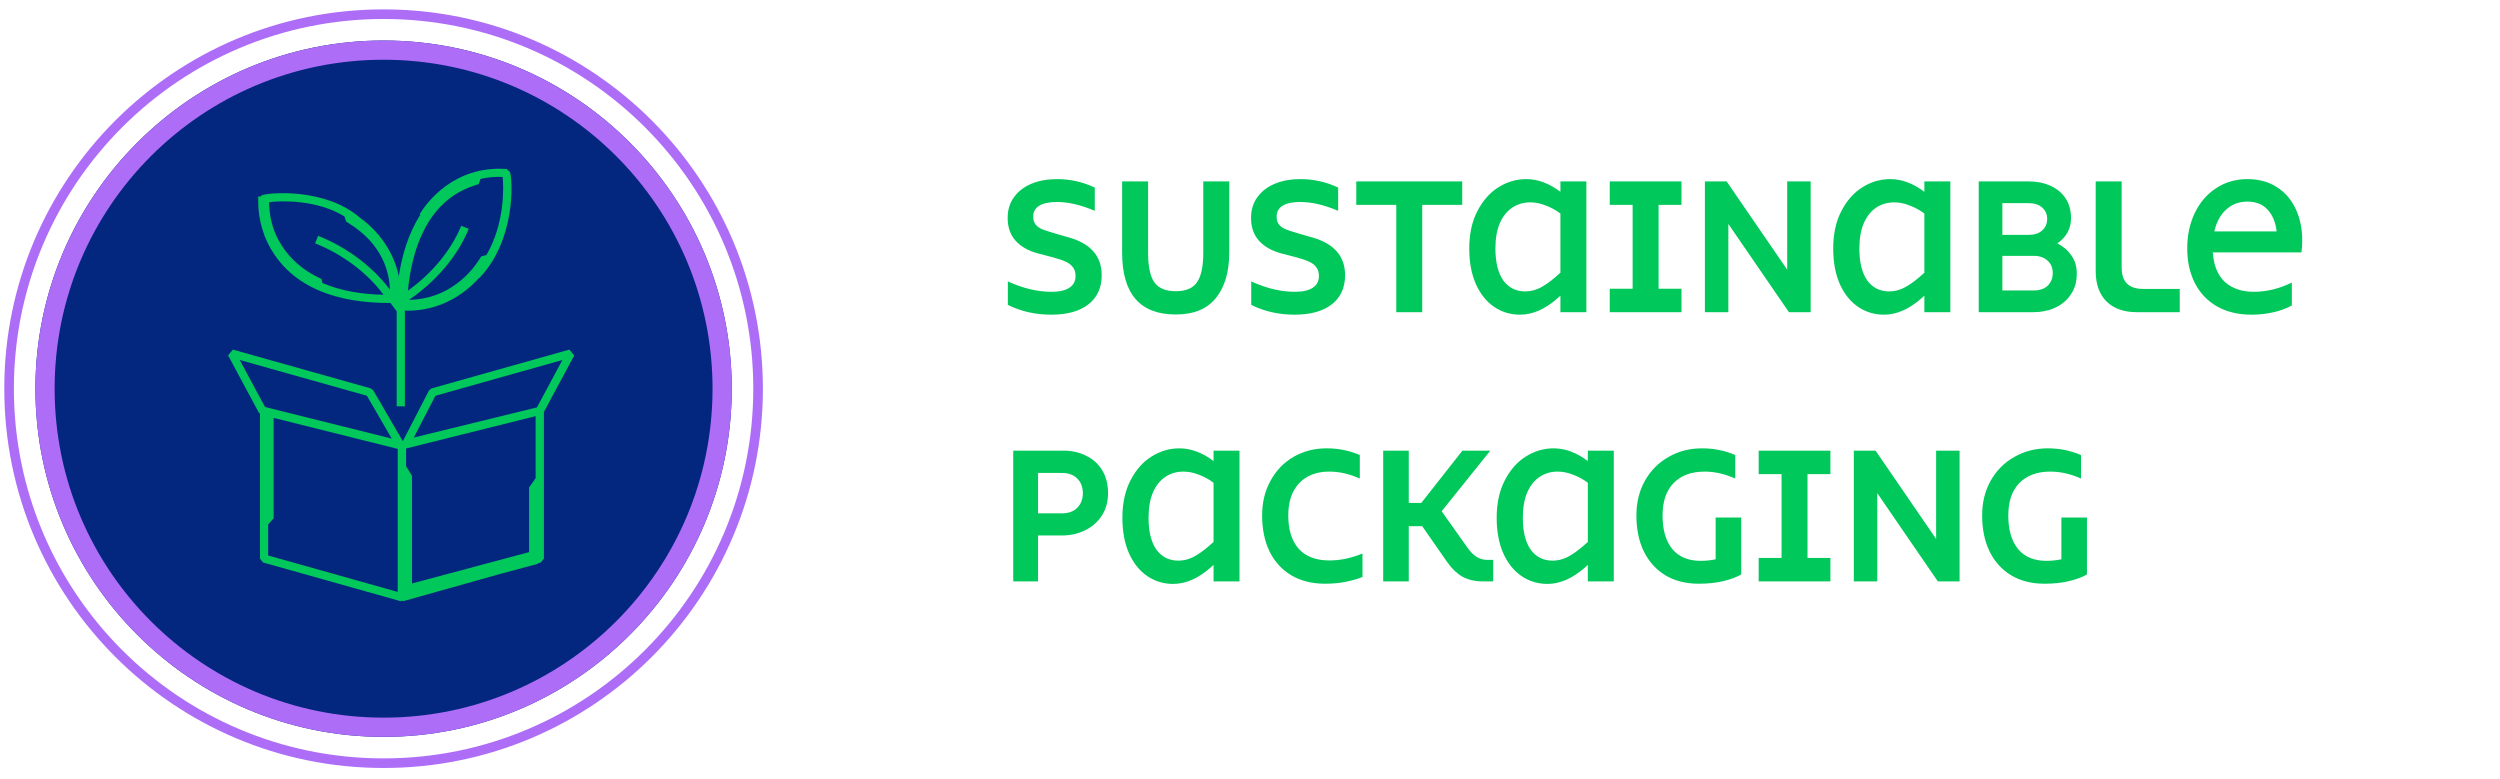 <svg width="260" height="81" viewBox="0 0 260 81" fill="none" xmlns="http://www.w3.org/2000/svg">
<path d="M109.336 32.727C107.682 32.727 106.176 32.387 104.816 31.707V29.267C106.389 29.987 107.902 30.347 109.356 30.347C110.169 30.347 110.789 30.207 111.216 29.927C111.642 29.647 111.856 29.24 111.856 28.707C111.856 28.32 111.762 28.013 111.576 27.787C111.402 27.547 111.149 27.353 110.816 27.207C110.496 27.06 110.042 26.907 109.456 26.747L107.916 26.347C106.929 26.08 106.162 25.64 105.616 25.027C105.069 24.413 104.796 23.627 104.796 22.667C104.796 21.827 105.016 21.107 105.456 20.507C105.896 19.893 106.502 19.427 107.276 19.107C108.049 18.787 108.929 18.627 109.916 18.627C111.302 18.627 112.616 18.92 113.856 19.507V21.927C112.429 21.313 111.116 21.007 109.916 21.007C109.129 21.007 108.522 21.133 108.096 21.387C107.669 21.64 107.456 22.02 107.456 22.527C107.456 22.86 107.536 23.133 107.696 23.347C107.856 23.547 108.089 23.713 108.396 23.847C108.702 23.967 109.156 24.113 109.756 24.287L111.136 24.687C113.429 25.327 114.576 26.64 114.576 28.627C114.576 29.933 114.109 30.947 113.176 31.667C112.256 32.373 110.976 32.727 109.336 32.727ZM122.281 32.707C118.561 32.707 116.701 30.56 116.701 26.267V18.867L119.401 18.867V26.307C119.401 27.707 119.614 28.72 120.041 29.347C120.481 29.973 121.227 30.287 122.281 30.287C123.321 30.287 124.054 29.98 124.481 29.367C124.921 28.74 125.141 27.72 125.141 26.307V18.867H127.841V26.267C127.841 28.267 127.381 29.84 126.461 30.987C125.541 32.133 124.147 32.707 122.281 32.707ZM134.648 32.727C132.995 32.727 131.488 32.387 130.128 31.707V29.267C131.701 29.987 133.215 30.347 134.668 30.347C135.481 30.347 136.101 30.207 136.528 29.927C136.955 29.647 137.168 29.24 137.168 28.707C137.168 28.32 137.075 28.013 136.888 27.787C136.715 27.547 136.461 27.353 136.128 27.207C135.808 27.06 135.355 26.907 134.768 26.747L133.228 26.347C132.241 26.08 131.475 25.64 130.928 25.027C130.381 24.413 130.108 23.627 130.108 22.667C130.108 21.827 130.328 21.107 130.768 20.507C131.208 19.893 131.815 19.427 132.588 19.107C133.361 18.787 134.241 18.627 135.228 18.627C136.615 18.627 137.928 18.92 139.168 19.507V21.927C137.741 21.313 136.428 21.007 135.228 21.007C134.441 21.007 133.835 21.133 133.408 21.387C132.981 21.64 132.768 22.02 132.768 22.527C132.768 22.86 132.848 23.133 133.008 23.347C133.168 23.547 133.401 23.713 133.708 23.847C134.015 23.967 134.468 24.113 135.068 24.287L136.448 24.687C138.741 25.327 139.888 26.64 139.888 28.627C139.888 29.933 139.421 30.947 138.488 31.667C137.568 32.373 136.288 32.727 134.648 32.727ZM147.913 32.467H145.213V21.307H141.053V18.867H152.073V21.307H147.913V32.467ZM158.083 32.727C157.083 32.727 156.183 32.453 155.383 31.907C154.583 31.36 153.95 30.567 153.483 29.527C153.03 28.487 152.803 27.26 152.803 25.847C152.803 24.34 153.083 23.047 153.643 21.967C154.203 20.873 154.93 20.047 155.823 19.487C156.73 18.913 157.696 18.627 158.723 18.627C159.923 18.627 161.11 19.067 162.283 19.947V18.867H164.983V32.467H162.283V30.747L162.023 30.987C160.716 32.147 159.403 32.727 158.083 32.727ZM158.623 30.307C159.143 30.307 159.65 30.187 160.143 29.947C160.636 29.693 161.15 29.34 161.683 28.887L162.283 28.367V22.207C161.803 21.847 161.29 21.567 160.743 21.367C160.21 21.153 159.676 21.047 159.143 21.047C158.45 21.047 157.83 21.227 157.283 21.587C156.736 21.947 156.303 22.487 155.983 23.207C155.676 23.927 155.523 24.807 155.523 25.847C155.523 27.287 155.796 28.393 156.343 29.167C156.903 29.927 157.663 30.307 158.623 30.307ZM174.874 32.467H167.414V30.027H169.794V21.307H167.414V18.867L174.874 18.867V21.307H172.494V30.027H174.874V32.467ZM179.749 32.467H177.309V18.867H179.569L185.869 28.047V18.867L188.309 18.867V32.467H186.049L179.749 23.287V32.467ZM195.934 32.727C194.934 32.727 194.034 32.453 193.234 31.907C192.434 31.36 191.801 30.567 191.334 29.527C190.881 28.487 190.654 27.26 190.654 25.847C190.654 24.34 190.934 23.047 191.494 21.967C192.054 20.873 192.781 20.047 193.674 19.487C194.581 18.913 195.548 18.627 196.574 18.627C197.774 18.627 198.961 19.067 200.134 19.947V18.867H202.834V32.467H200.134V30.747L199.874 30.987C198.568 32.147 197.254 32.727 195.934 32.727ZM196.474 30.307C196.994 30.307 197.501 30.187 197.994 29.947C198.488 29.693 199.001 29.34 199.534 28.887L200.134 28.367V22.207C199.654 21.847 199.141 21.567 198.594 21.367C198.061 21.153 197.528 21.047 196.994 21.047C196.301 21.047 195.681 21.227 195.134 21.587C194.588 21.947 194.154 22.487 193.834 23.207C193.528 23.927 193.374 24.807 193.374 25.847C193.374 27.287 193.648 28.393 194.194 29.167C194.754 29.927 195.514 30.307 196.474 30.307ZM205.786 32.467V18.867H211.026C211.839 18.867 212.572 19.013 213.226 19.307C213.892 19.6 214.419 20.033 214.806 20.607C215.192 21.18 215.386 21.873 215.386 22.687C215.386 23.78 214.912 24.653 213.966 25.307C214.579 25.627 215.066 26.047 215.426 26.567C215.799 27.087 215.986 27.72 215.986 28.467C215.986 29.307 215.779 30.027 215.366 30.627C214.966 31.227 214.419 31.687 213.726 32.007C213.046 32.313 212.299 32.467 211.486 32.467H205.786ZM210.986 24.427C211.586 24.427 212.052 24.273 212.386 23.967C212.732 23.66 212.906 23.26 212.906 22.767C212.906 22.287 212.732 21.893 212.386 21.587C212.052 21.28 211.572 21.127 210.946 21.127H208.246V24.427H210.986ZM211.506 30.207C212.132 30.207 212.619 30.04 212.966 29.707C213.312 29.36 213.486 28.92 213.486 28.387C213.486 27.853 213.306 27.427 212.946 27.107C212.599 26.773 212.106 26.607 211.466 26.607H208.246V30.207H211.506ZM222.232 32.467C220.886 32.467 219.832 32.093 219.072 31.347C218.326 30.6 217.952 29.547 217.952 28.187V18.867L220.652 18.867V27.827C220.652 29.307 221.392 30.047 222.872 30.047H226.692V32.467H222.232ZM234.151 32.727C232.777 32.727 231.584 32.44 230.571 31.867C229.571 31.293 228.804 30.487 228.271 29.447C227.737 28.407 227.471 27.2 227.471 25.827C227.471 24.48 227.731 23.26 228.251 22.167C228.771 21.073 229.504 20.213 230.451 19.587C231.411 18.947 232.504 18.627 233.731 18.627C234.904 18.627 235.917 18.9 236.771 19.447C237.637 19.993 238.297 20.753 238.751 21.727C239.204 22.687 239.431 23.78 239.431 25.007C239.431 25.513 239.404 25.927 239.351 26.247L230.131 26.247C230.224 27.607 230.644 28.633 231.391 29.327C232.151 30.007 233.151 30.347 234.391 30.347C235.724 30.347 237.044 30.027 238.351 29.387V31.767C237.777 32.087 237.124 32.327 236.391 32.487C235.657 32.647 234.911 32.727 234.151 32.727ZM236.771 24.067C236.664 23.12 236.351 22.367 235.831 21.807C235.324 21.247 234.624 20.967 233.731 20.967C232.851 20.967 232.111 21.247 231.511 21.807C230.911 22.353 230.504 23.107 230.291 24.067L236.771 24.067ZM105.376 60.467L105.376 46.867H110.616C111.469 46.867 112.242 47.04 112.936 47.387C113.642 47.72 114.202 48.22 114.616 48.887C115.029 49.553 115.236 50.353 115.236 51.287C115.236 52.193 115.016 52.98 114.576 53.647C114.136 54.313 113.549 54.82 112.816 55.167C112.096 55.513 111.316 55.687 110.476 55.687H107.956V60.467H105.376ZM110.436 53.387C111.129 53.387 111.662 53.193 112.036 52.807C112.422 52.42 112.616 51.913 112.616 51.287C112.616 50.66 112.422 50.153 112.036 49.767C111.649 49.38 111.116 49.187 110.436 49.187H107.956V53.387H110.436ZM122.009 60.727C121.009 60.727 120.109 60.453 119.309 59.907C118.509 59.36 117.875 58.567 117.409 57.527C116.955 56.487 116.729 55.26 116.729 53.847C116.729 52.34 117.009 51.047 117.569 49.967C118.129 48.873 118.855 48.047 119.749 47.487C120.655 46.913 121.622 46.627 122.649 46.627C123.849 46.627 125.035 47.067 126.209 47.947V46.867L128.909 46.867V60.467L126.209 60.467V58.747L125.949 58.987C124.642 60.147 123.329 60.727 122.009 60.727ZM122.549 58.307C123.069 58.307 123.575 58.187 124.069 57.947C124.562 57.693 125.075 57.34 125.609 56.887L126.209 56.367V50.207C125.729 49.847 125.215 49.567 124.669 49.367C124.135 49.153 123.602 49.047 123.069 49.047C122.375 49.047 121.755 49.227 121.209 49.587C120.662 49.947 120.229 50.487 119.909 51.207C119.602 51.927 119.449 52.807 119.449 53.847C119.449 55.287 119.722 56.393 120.269 57.167C120.829 57.927 121.589 58.307 122.549 58.307ZM137.8 60.707C136.467 60.707 135.307 60.42 134.32 59.847C133.333 59.26 132.573 58.433 132.04 57.367C131.52 56.3 131.26 55.047 131.26 53.607C131.26 52.247 131.553 51.04 132.14 49.987C132.727 48.92 133.527 48.093 134.54 47.507C135.567 46.92 136.707 46.627 137.96 46.627C139.2 46.627 140.353 46.86 141.42 47.327V49.767C140.34 49.287 139.28 49.047 138.24 49.047C136.92 49.047 135.88 49.447 135.12 50.247C134.36 51.047 133.98 52.167 133.98 53.607C133.98 55.113 134.347 56.273 135.08 57.087C135.813 57.887 136.873 58.287 138.26 58.287C139.38 58.287 140.527 58.047 141.7 57.567V60.007C140.513 60.473 139.213 60.707 137.8 60.707ZM155.292 58.227V60.467H154.252C153.425 60.467 152.712 60.307 152.112 59.987C151.525 59.653 150.999 59.153 150.532 58.487L147.912 54.727H146.512V60.467H143.852V46.867H146.512V52.307H147.812L152.092 46.867H154.992L149.932 53.167L152.552 56.867C152.885 57.347 153.219 57.693 153.552 57.907C153.885 58.12 154.259 58.227 154.672 58.227H155.292ZM160.934 60.727C159.934 60.727 159.034 60.453 158.234 59.907C157.434 59.36 156.801 58.567 156.334 57.527C155.881 56.487 155.654 55.26 155.654 53.847C155.654 52.34 155.934 51.047 156.494 49.967C157.054 48.873 157.781 48.047 158.674 47.487C159.581 46.913 160.548 46.627 161.574 46.627C162.774 46.627 163.961 47.067 165.134 47.947V46.867H167.834V60.467H165.134V58.747L164.874 58.987C163.568 60.147 162.254 60.727 160.934 60.727ZM161.474 58.307C161.994 58.307 162.501 58.187 162.994 57.947C163.488 57.693 164.001 57.34 164.534 56.887L165.134 56.367V50.207C164.654 49.847 164.141 49.567 163.594 49.367C163.061 49.153 162.528 49.047 161.994 49.047C161.301 49.047 160.681 49.227 160.134 49.587C159.588 49.947 159.154 50.487 158.834 51.207C158.528 51.927 158.374 52.807 158.374 53.847C158.374 55.287 158.648 56.393 159.194 57.167C159.754 57.927 160.514 58.307 161.474 58.307ZM176.666 60.707C175.346 60.707 174.199 60.42 173.226 59.847C172.252 59.26 171.499 58.433 170.966 57.367C170.446 56.3 170.186 55.047 170.186 53.607C170.186 52.26 170.479 51.06 171.066 50.007C171.666 48.94 172.486 48.113 173.526 47.527C174.566 46.927 175.726 46.627 177.006 46.627C178.246 46.627 179.399 46.86 180.466 47.327V49.767C179.386 49.287 178.326 49.047 177.286 49.047C175.899 49.047 174.819 49.447 174.046 50.247C173.286 51.033 172.906 52.153 172.906 53.607C172.906 55.113 173.246 56.28 173.926 57.107C174.606 57.92 175.586 58.327 176.866 58.327C177.399 58.327 177.919 58.273 178.426 58.167V53.827H181.086V59.747C180.566 60.04 179.932 60.273 179.186 60.447C178.439 60.62 177.599 60.707 176.666 60.707ZM190.362 60.467H182.902V58.027H185.282V49.307H182.902V46.867H190.362V49.307H187.982V58.027H190.362V60.467ZM195.237 60.467H192.797V46.867H195.057L201.357 56.047V46.867H203.797V60.467H201.537L195.237 51.287V60.467ZM212.623 60.707C211.303 60.707 210.156 60.42 209.183 59.847C208.209 59.26 207.456 58.433 206.923 57.367C206.403 56.3 206.143 55.047 206.143 53.607C206.143 52.26 206.436 51.06 207.023 50.007C207.623 48.94 208.443 48.113 209.483 47.527C210.523 46.927 211.683 46.627 212.963 46.627C214.203 46.627 215.356 46.86 216.423 47.327V49.767C215.343 49.287 214.283 49.047 213.243 49.047C211.856 49.047 210.776 49.447 210.003 50.247C209.243 51.033 208.863 52.153 208.863 53.607C208.863 55.113 209.203 56.28 209.883 57.107C210.563 57.92 211.543 58.327 212.823 58.327C213.356 58.327 213.876 58.273 214.383 58.167V53.827H217.043V59.747C216.523 60.04 215.889 60.273 215.143 60.447C214.396 60.62 213.556 60.707 212.623 60.707Z" fill="#00C85A"/>
<mask id="mask0_4682_18" style="mask-type:alpha" maskUnits="userSpaceOnUse" x="0" y="0" width="81" height="81">
<rect width="80.834" height="80.933" fill="#D9D9D9"/>
</mask>
<g mask="url(#mask0_4682_18)">
<path d="M39.892 76.635C59.891 76.635 76.104 60.423 76.104 40.424C76.104 20.425 59.891 4.212 39.892 4.212C19.893 4.212 3.681 20.425 3.681 40.424C3.681 60.423 19.893 76.635 39.892 76.635Z" fill="#03267F"/>
<path d="M75.104 40.424C75.104 59.871 59.339 75.635 39.892 75.635C20.445 75.635 4.681 59.871 4.681 40.424C4.681 20.977 20.445 5.212 39.892 5.212C59.339 5.212 75.104 20.977 75.104 40.424Z" stroke="#AD6DF7" stroke-width="2"/>
<path d="M78.841 40.424C78.841 61.934 61.403 79.372 39.893 79.372C18.382 79.372 0.944 61.934 0.944 40.424C0.944 18.913 18.382 1.475 39.893 1.475C61.403 1.475 78.841 18.913 78.841 40.424Z" stroke="#AD6DF7"/>
</g>
<path d="M26.856 20.996C26.868 22.311 27.112 23.452 27.492 24.44H27.475C29.768 30.226 35.648 31.508 40.409 31.508C40.477 31.508 40.54 31.508 40.602 31.508L41.255 32.377V42.258H42.106V32.298C42.197 32.298 42.294 32.315 42.385 32.315C45.625 32.315 48.179 30.746 49.808 28.911L49.831 28.934C53.662 24.993 53.338 18.653 53.026 17.862L52.754 17.659V17.569C52.719 17.569 52.685 17.569 52.646 17.569L52.623 17.552V17.569C47.175 17.224 44.365 21.086 43.633 22.289L43.712 22.339C42.441 24.315 41.794 26.641 41.476 28.73C40.914 26.02 39.24 23.943 37.487 22.684C33.854 19.511 27.957 20.008 27.203 20.318L27.117 20.431H26.856V20.996ZM52.271 18.404C52.402 19.443 52.481 23.305 50.586 26.529L50.052 26.664L49.745 27.133C49.104 28.121 46.789 31.13 42.538 31.181C45.33 29.295 47.634 26.579 48.752 23.796L47.963 23.48C46.953 25.992 44.916 28.454 42.424 30.226C42.787 26.37 44.218 20.996 49.246 19.325L49.78 19.15L49.978 18.602C50.671 18.444 51.437 18.37 52.271 18.399V18.404ZM35.818 22.503L36 23.045L36.471 23.35C37.453 23.982 40.415 26.037 40.551 30.125C38.792 27.765 36.073 25.704 33.082 24.524L32.77 25.309C35.631 26.438 38.23 28.403 39.887 30.655C37.81 30.616 35.551 30.3 33.531 29.436L33.429 29.013L32.923 28.764C31.777 28.2 28.043 25.97 27.986 21.024C29.285 20.866 32.941 20.753 35.818 22.503V22.503Z" fill="#00C85A"/>
<path d="M59.711 36.962L59.217 36.358L44.875 40.394L44.614 40.609L41.907 45.859H41.878L38.814 40.592L38.558 40.394L24.216 36.358L23.723 36.962L26.929 42.935L27.037 43.02V54.469V58.088L27.349 58.495L41.691 62.531L41.799 62.452L41.907 62.531L52.128 59.657L55.925 58.641L55.976 58.574L56.254 58.495L56.566 58.088V42.839L59.722 36.962H59.711ZM55.023 50.698V57.422L42.849 60.679V49.49L42.23 48.485V46.644L55.704 43.279V49.732L55.023 50.698V50.698ZM45.284 41.157L58.485 37.442L55.84 42.37L43.036 45.504L45.284 41.157V41.157ZM24.943 37.442L38.155 41.157L40.743 45.617L27.559 42.325L24.937 37.442H24.943ZM27.888 54.548L28.456 53.899V43.46L41.362 46.684V61.56L27.888 57.772V54.548V54.548Z" fill="#00C85A"/>
</svg>
